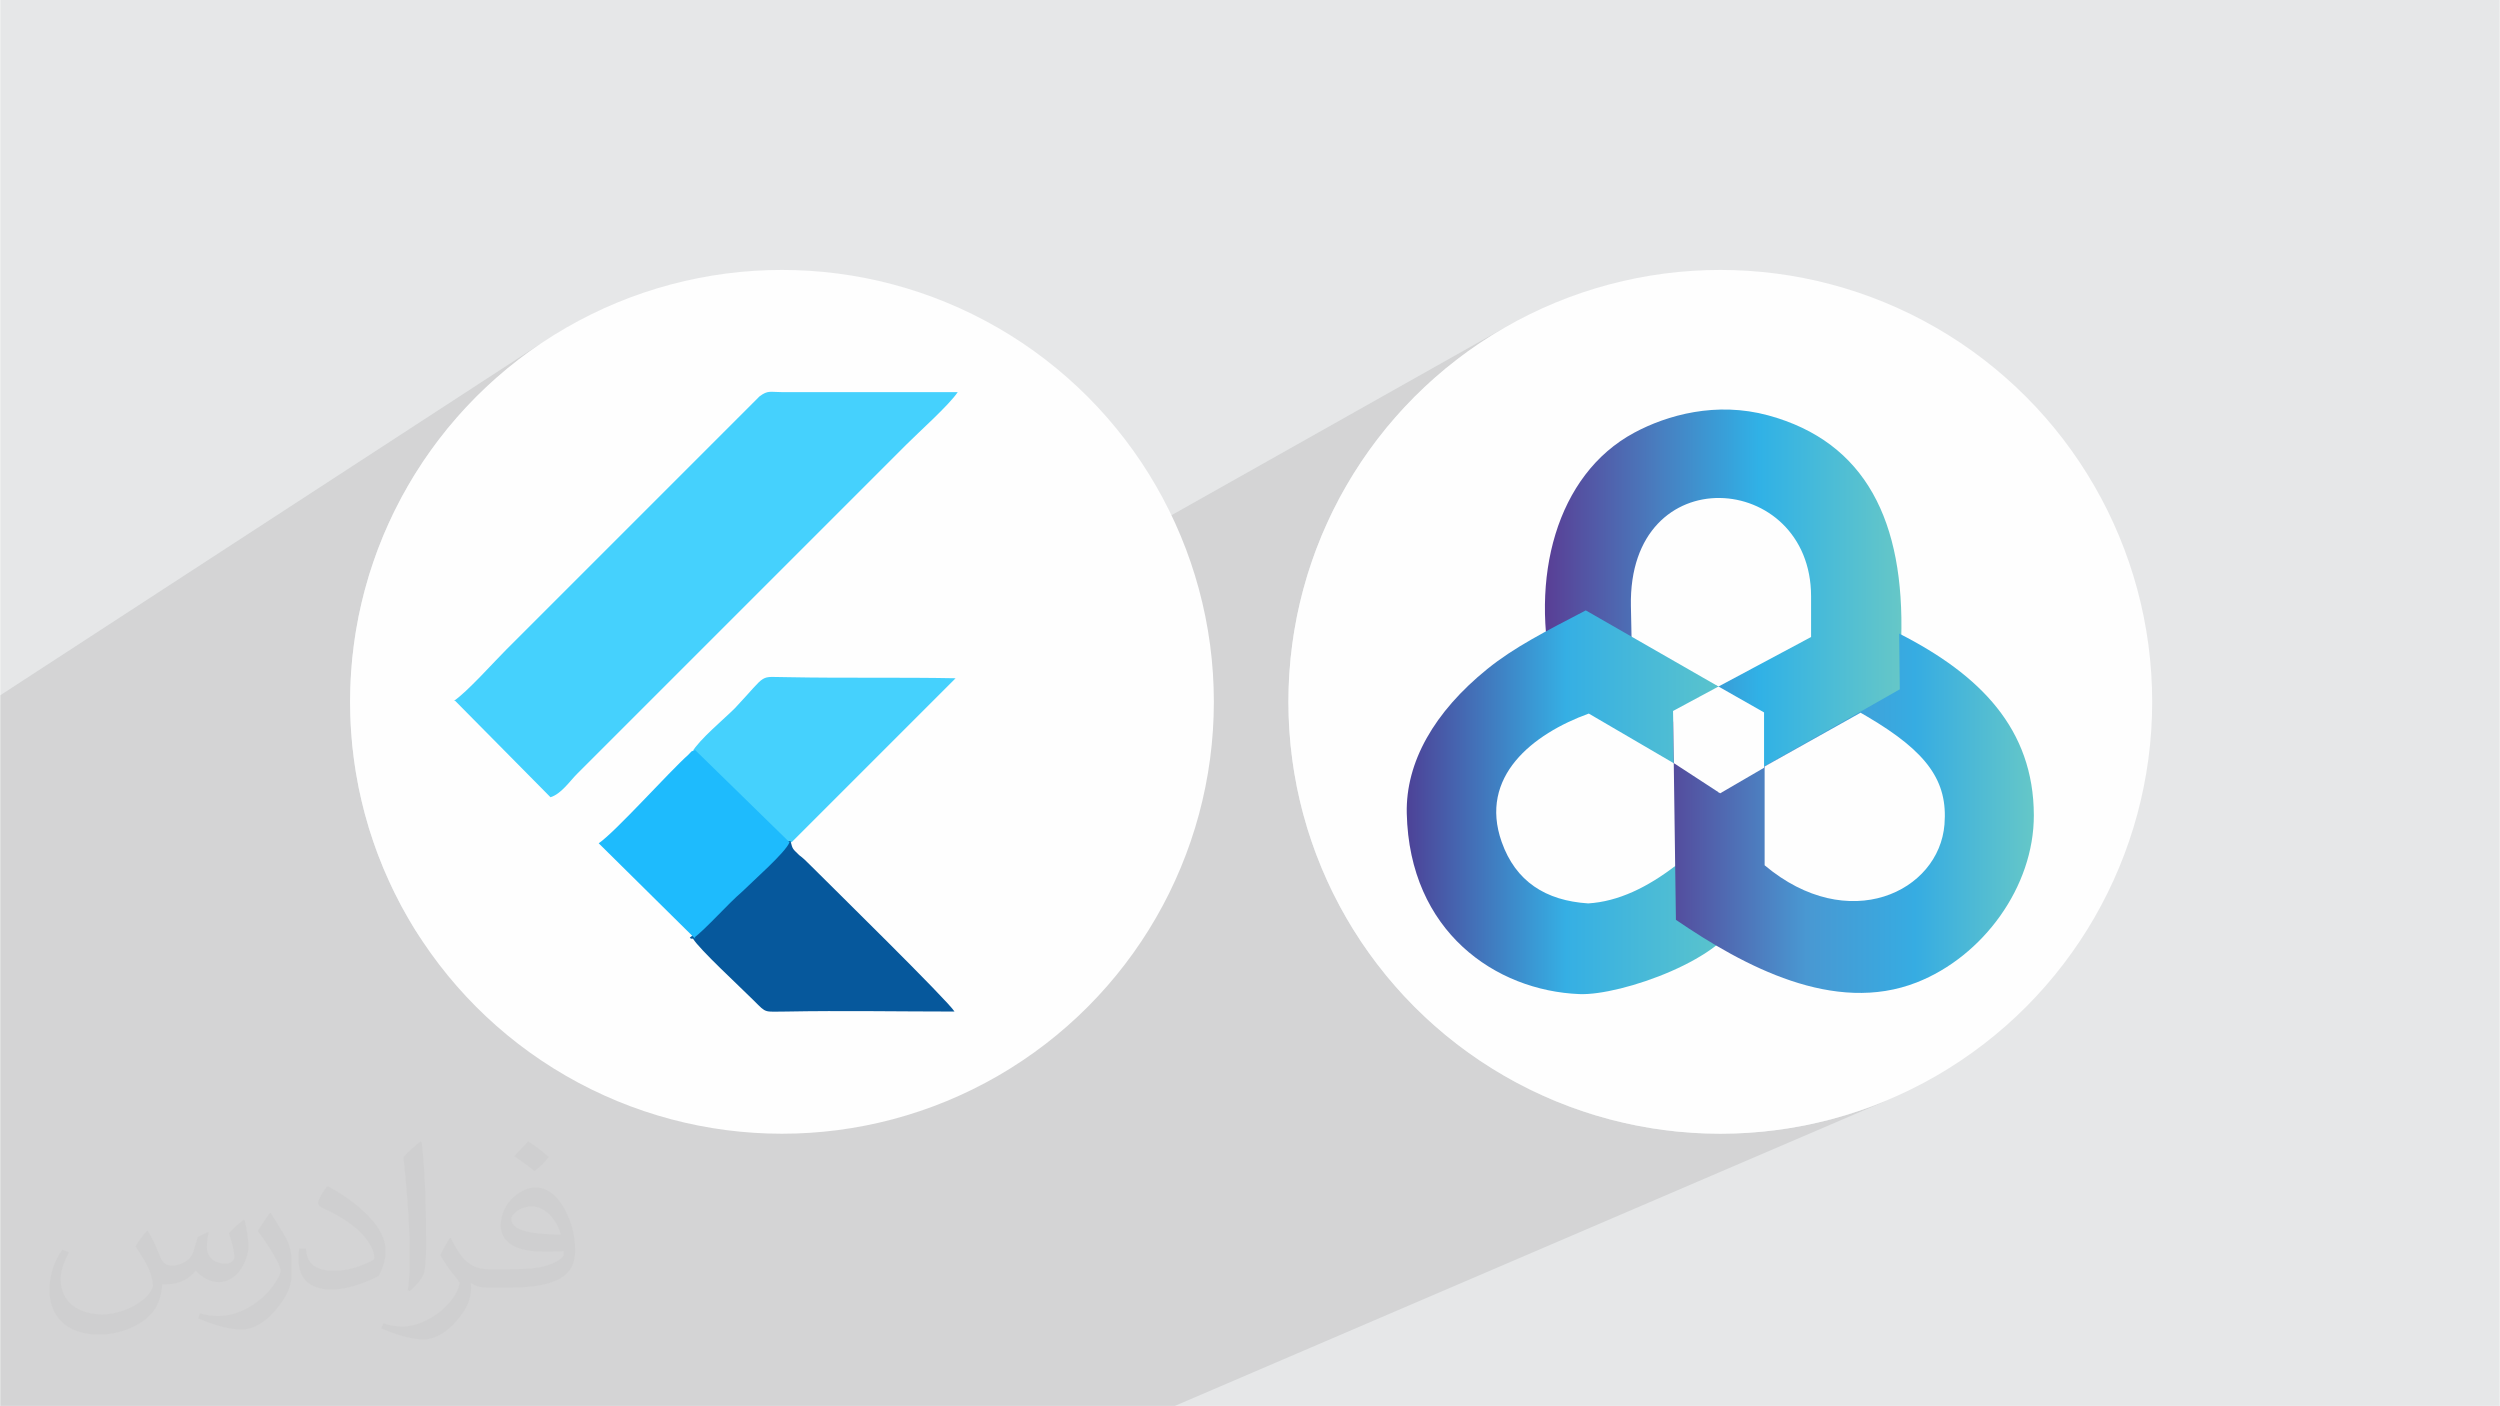 <?xml version="1.0" encoding="UTF-8"?>
<!DOCTYPE svg PUBLIC "-//W3C//DTD SVG 1.1//EN" "http://www.w3.org/Graphics/SVG/1.1/DTD/svg11.dtd">
<!-- Creator: CorelDRAW -->
<svg xmlns="http://www.w3.org/2000/svg" xml:space="preserve" width="3.704in" height="2.083in" version="1.1" style="shape-rendering:geometricPrecision; text-rendering:geometricPrecision; image-rendering:optimizeQuality; fill-rule:evenodd; clip-rule:evenodd"
viewBox="0 0 3700.41 2081.45"
 xmlns:xlink="http://www.w3.org/1999/xlink"
 xmlns:xodm="http://www.corel.com/coreldraw/odm/2003">
 <defs>
  <style type="text/css">
   <![CDATA[
    .fil8 {fill:#FEFEFE}
    .fil5 {fill:#06589C}
    .fil6 {fill:#1EBBFD}
    .fil4 {fill:#45D1FD}
    .fil0 {fill:#E6E7E8}
    .fil3 {fill:#FEFEFE}
    .fil2 {fill:#373435;fill-opacity:0.031}
    .fil1 {fill:#373435;fill-opacity:0.102}
    .fil7 {fill:url(#id0)}
    .fil9 {fill:url(#id1)}
    .fil10 {fill:url(#id2)}
   ]]>
  </style>
  <linearGradient id="id0" gradientUnits="userSpaceOnUse" x1="2286.83" y1="889.82" x2="2814.67" y2="889.82">
   <stop offset="0" style="stop-opacity:1; stop-color:#593E95"/>
   <stop offset="0.31" style="stop-opacity:1; stop-color:#497CBE"/>
   <stop offset="0.6" style="stop-opacity:1; stop-color:#30B1E6"/>
   <stop offset="1" style="stop-opacity:1; stop-color:#66C7C7"/>
  </linearGradient>
  <linearGradient id="id1" gradientUnits="userSpaceOnUse" x1="2082.25" y1="1187.75" x2="2576.33" y2="1187.75">
   <stop offset="0" style="stop-opacity:1; stop-color:#4D4297"/>
   <stop offset="0.478" style="stop-opacity:1; stop-color:#35AFE4"/>
   <stop offset="1" style="stop-opacity:1; stop-color:#5FC6C9"/>
  </linearGradient>
  <linearGradient id="id2" gradientUnits="userSpaceOnUse" x1="2476.73" y1="1190.43" x2="3010.68" y2="1190.43">
   <stop offset="0" style="stop-opacity:1; stop-color:#544C9D"/>
   <stop offset="0.369" style="stop-opacity:1; stop-color:#4998D2"/>
   <stop offset="0.671" style="stop-opacity:1; stop-color:#36ACE2"/>
   <stop offset="1" style="stop-opacity:1; stop-color:#65C7C8"/>
  </linearGradient>
 </defs>
 <g id="Layer_x0020_1">
  <polygon class="fil0" points="-0,0 3700.41,0 3700.41,2081.45 -0,2081.45 "/>
  <polygon class="fil1" points="1738.89,2081.45 486.38,2081.45 -0,2081.45 -0,1794.58 -0,1029.34 799.78,508.84 774.71,526.67 750.55,545.65 727.35,565.75 705.14,586.92 683.97,609.13 663.87,632.33 644.9,656.48 627.06,681.55 610.43,707.5 595.04,734.28 580.92,761.84 568.11,790.17 556.66,819.21 546.61,848.92 538,879.26 530.86,910.2 525.23,941.68 521.16,973.68 518.7,1006.16 517.86,1039.06 518.7,1071.96 521.16,1104.44 525.23,1136.44 530.86,1167.92 538,1198.86 546.61,1229.2 556.66,1258.91 568.11,1287.95 580.92,1316.27 595.04,1343.84 610.43,1370.62 622.19,1388.95 2241.68,476.81 2214.91,492.21 2188.96,508.84 2163.89,526.67 2139.74,545.65 2116.54,565.75 2094.33,586.92 2073.16,609.13 2053.06,632.33 2034.08,656.48 2016.25,681.55 1999.62,707.5 1984.22,734.28 1970.1,761.84 1957.3,790.17 1945.85,819.21 1935.79,848.92 1927.18,879.26 1920.04,910.2 1914.42,941.68 1910.35,973.68 1907.88,1006.16 1907.05,1039.06 1907.88,1071.96 1910.35,1104.44 1914.42,1136.44 1920.04,1167.92 1927.18,1198.86 1935.79,1229.2 1945.85,1258.91 1957.3,1287.95 1970.1,1316.27 1984.22,1343.84 1999.62,1370.62 2016.25,1396.56 2034.08,1421.63 2053.06,1445.79 2073.16,1468.99 2094.33,1491.2 2116.54,1512.37 2139.74,1532.47 2163.89,1551.44 2188.96,1569.27 2214.91,1585.91 2241.68,1601.3 2269.25,1615.42 2297.58,1628.23 2326.62,1639.68 2356.32,1649.73 2386.67,1658.34 2417.6,1665.48 2449.09,1671.11 2481.09,1675.18 2513.56,1677.64 2546.47,1678.48 2579.37,1677.64 2611.85,1675.18 2643.85,1671.11 2675.33,1665.48 2706.27,1658.34 2736.61,1649.73 2766.32,1639.68 2795.36,1628.23 "/>
  <path class="fil2" d="M218.14 1822.21c7.07,10.82 11.66,21.13 16.14,32.47 3.33,6.66 5,19.04 20.61,19.04 4.57,0 11.14,-1.46 16.97,-4.68 6.55,-3.44 11.55,-8.64 14.16,-16.54l6.24 -21.02 15.19 -7.49 1.04 1.04c-2.08,8.01 -2.6,15.51 -2.6,21.44 0,17.69 15.08,24.35 27.16,24.35 7.07,0 13.43,-3.54 13.43,-9.89 0,-8.43 -3.54,-22.58 -8.12,-35.28 7.07,-7.07 14.16,-14.16 22.27,-19.88l1.25 0.73c3.54,14.89 5.51,29.76 5.51,39.54 0,9.68 -4.27,20.4 -7.8,27.48 -7.28,13.64 -20.19,24.67 -35.8,24.67 -11.76,0 -24.98,-6.03 -34.03,-16.85l-0.52 0c-8.53,10.41 -21.75,19.98 -42.88,19.98l-6.55 0c-0.94,13.95 -3.96,23.83 -8.53,32.68 -12.59,24.67 -49.95,41.94 -85.02,41.94 -48.92,0 -73.47,-28.2 -73.47,-65.77 0,-23.21 7.59,-44.75 19.25,-60.04l9.57 3.96c-7.28,13.95 -12.18,27.27 -12.18,39.96 0,35.18 28.62,51.93 61.61,51.93 30.49,0 68.38,-19.46 75.24,-42.04 -2.6,-24.56 -11.86,-36.12 -26.02,-58.7 4.27,-7.49 9.78,-14.99 16.65,-23l1.25 0 0 0 0 0 0 0 0 0 -0.03 -0.01 0 0zm563.45 -132.38c10.3,6.45 20.4,14.16 30.28,23 -5.51,7.59 -12.39,14.68 -20.92,20.92 -9.89,-8.01 -19.77,-14.78 -29.87,-22.06 6.86,-7.7 13.64,-15.19 20.5,-21.85l0 0 0 0 0 0 0 0 0.01 -0.01zm5.31 96.26c-16.65,0 -30.28,10.93 -30.28,18.94 0,17.48 33.3,22.79 73.06,22.58 -5,-20.4 -22.38,-41.52 -42.77,-41.52l0 0 0 0 0 0 -0.01 0 0 0zm-37.37 93.05c21.65,0 40.59,-0.63 55.05,-4.27 16.02,-4.06 29.66,-12.28 29.66,-17.79 0,-1.56 0,-3.23 -0.52,-4.79 -9.05,0.83 -19.35,0.83 -28.42,0.83 -29.34,0 -51.82,-6.66 -60.67,-23.11 -2.19,-4.57 -3.74,-9.68 -3.74,-15.51 0,-15.71 6.86,-31.43 18.94,-42.15 10.09,-8.84 21.23,-14.36 32.57,-14.36 20.5,0 36.74,16.45 48.18,42.46 6.24,14.05 10.51,30.39 10.51,50.99 0,13.74 -3.74,25.29 -12.28,33.93 -15.93,15.3 -45.17,21.13 -90.13,21.13l-20.29 0 0 0 -5.31 0c-11.14,0 -19.15,-1.98 -25.5,-6.86l-1.04 0c0.31,2.6 0.52,5.2 0.52,7.49 0,10.09 -3.33,23 -10.09,33.3 -19.98,29.76 -41.52,42.56 -60.26,42.56 -18.94,0 -42.15,-7.28 -62.96,-16.65l3.65 -7.28c6.77,2.81 16.14,4.79 29.03,4.79 33.82,0 78.16,-32.68 83.67,-64.42 -1.25,-2.6 -3.54,-6.03 -6.77,-9.57 -9.89,-11.76 -16.14,-21.65 -21.96,-31.95 5,-9.89 9.57,-17.79 13.84,-24.88l1.77 -0.21c14.47,29.34 27.57,46.31 56.82,46.31l4.57 0 0 0 21.13 0 0 0 0.01 0.01 -0 0zm-146.33 31.01c2.5,-13.53 2.71,-28.62 2.71,-42.88l0 -21.02c0,-39.24 -5,-96.26 -9.05,-133.21 7.07,-7.8 16.97,-16.76 24.77,-22.79l2.29 0.63c5.31,46.73 6.55,101.06 6.55,150.9 0,13.12 -0.52,26.02 -1.77,35.39 -0.73,11.76 -7.59,20.81 -22.27,34.45l-3.23 -1.46 0 0 0 0 0 0 0 0 0 -0.01 0 0zm-150.59 -61.92c0.73,18.42 9.78,33.1 41.31,33.1 19.67,0 36.32,-5.2 54.74,-14.05 3.33,-1.46 5.09,-3.44 5.09,-5.09 0,-11.55 -8.84,-26.85 -23.73,-40.79 -14.47,-13.12 -33.62,-24.56 -51.41,-32.26 -6.14,-2.6 -8.12,-5.42 -8.12,-8.01 0,-5.31 7.07,-16.45 12.8,-24.46l2.08 -0.21c20.4,10.72 43.29,26.65 60.26,44.44 15.41,16.23 24.88,32.78 24.88,50.78 0,13.32 -3.96,26.02 -10.51,37.56 -22.48,11.24 -46.42,19.88 -70.15,19.88 -28.72,0 -48.4,-13.53 -48.4,-45.27 0,-3.44 0,-8.74 1.25,-15.62l9.89 0 0 0 0 0 0 0 0 0 0.02 -0.01 -0 0zm-52.04 -52.25l17.79 28.82c6.55,10.72 12.7,22.38 12.7,40.79l0 23.63c0,18.94 -12.18,39.33 -31.84,59.53 -15.3,13.74 -28.93,19.56 -41.52,19.56 -18.73,0 -40.06,-5.83 -64.84,-16.54l2.81 -7.28c7.8,2.19 16.85,3.85 27.9,3.85 35.6,-0.21 72.01,-26.22 88.57,-57.97 1.98,-3.65 2.71,-6.97 2.71,-9.26 0,-3.74 -1.98,-7.8 -3.54,-11.45 -8.95,-17.17 -19.04,-32.78 -30.18,-47.15 5.83,-9.26 11.66,-18.11 17.91,-26.75l1.56 0.21 0 0 0 0 0 0 -0.01 0.02 0 -0z"/>
  <g id="_2127961177936">
   <circle class="fil3" cx="1157.28" cy="1039.06" r="639.42"/>
   <path class="fil4" d="M673.35 1037.48l141.22 142.8c15.86,-4.76 28.56,-23.79 39.67,-34.9l487.1 -487.1c19.04,-19.04 63.47,-58.71 76.16,-77.74l-260.21 0c-17.45,0 -20.63,-3.17 -33.32,6.35l-374.45 374.45c-19.04,19.04 -58.71,63.46 -77.74,76.16l1.58 0 0 0 0 0 -0.01 0 0.01 -0.01z"/>
   <path class="fil4" d="M1025.59 1110.46l139.63 136.46 6.35 0 242.76 -242.76c-82.51,-1.58 -165,0 -247.51,-1.58 -46.02,0 -28.56,-7.93 -79.33,46.02 -15.86,15.86 -52.35,46.02 -63.46,65.05l0 -1.58 1.58 0 0 -1.59 0 -0.01 -0.01 -0.01z"/>
   <path class="fil5" d="M1025.59 1389.72c9.52,15.86 69.81,71.4 90.44,92.02 19.04,19.04 14.28,15.86 47.6,15.86 82.51,-1.58 166.6,0 249.11,0 -9.53,-15.86 -182.47,-185.64 -214.2,-217.37 -6.35,-6.35 -9.53,-9.52 -15.86,-14.28 -9.52,-9.52 -9.52,-7.93 -12.69,-20.63l-6.34 0c-3.17,14.28 -55.54,60.3 -69.81,72.98 -20.63,20.63 -50.77,53.95 -72.98,69.81l1.58 1.59 0 0 0 0 3.17 0 -0.02 0 -0.01 0.02z"/>
   <path class="fil6" d="M1025.59 1389.72c20.63,-15.86 50.77,-50.77 72.99,-69.81 14.28,-14.28 65.05,-58.71 69.81,-72.99l-139.63 -136.46c-7.93,3.17 -3.17,0 -9.52,6.35 -30.15,26.97 -107.9,114.25 -133.28,131.69l142.8 141.21 0 -1.58 -1.59 0 -1.58 1.58 0.01 0z"/>
   <circle class="fil3" cx="2546.47" cy="1039.06" r="639.42"/>
   <g>
    <path class="fil7" d="M2299.94 1007.15l243.38 166.2 271.03 -151.93c0.87,-11.82 -0.36,-63.48 -0.02,-74.83 5.24,-174.13 -52.03,-292.19 -196.92,-331.64 -76.81,-20.91 -149.53,-0.63 -198.6,25.8 -115.14,62.05 -155.53,215.92 -118.88,366.39z"/>
    <path class="fil8" d="M2415.56 966.32l128.23 50.07 137.09 -73.29 0 -60.17c0,-186.04 -271.27,-207.23 -266.74,14.48l1.41 68.91z"/>
    <path class="fil9" d="M2543.8 1016.39l-196.47 -112.71c-60.53,31.55 -106.14,54.71 -145.81,86.78 -78.58,63.52 -120.93,137.99 -119.22,213.7 3.95,175.37 131.7,262.55 255.56,267.59 61.94,2.52 221.12,-53.66 238.25,-117.67 3.06,-11.43 -28.21,-8.23 -33.27,-21.04l0.95 -316.64z"/>
    <path class="fil8" d="M2351.75 1056.42l128.82 75.29 0 149.73c-41.88,32.13 -84.85,53.25 -129.65,56.05 -63.26,-4.12 -107.44,-32.57 -128.11,-91 -34.19,-96.7 46.06,-160.05 128.94,-190.06z"/>
    <path class="fil10" d="M2811.22 937.96c120.22,61.14 199.08,141.42 199.46,268.79 0.32,106.18 -75.36,209.22 -173.32,247.69 -122.06,47.94 -255.64,-23.7 -356.58,-92.64l-4.04 -293.41 42.13 -10.06 21.85 -30.96 3.09 -10.98 -0.47 156.96 268.86 -152.82 -0.96 -82.57z"/>
    <path class="fil8" d="M2754.14 1055.18c3.28,1.87 6.49,3.72 9.62,5.57 89.57,52.72 119.67,95.81 114.64,159.71 -7.88,100 -142.39,164.64 -266.29,60.6l0 -146.26 142.03 -79.62z"/>
    <polygon class="fil8" points="2543.8,1016.39 2611.26,1054.73 2611.26,1136.65 2546.26,1174.5 2477.87,1129.91 2476.52,1052.59 "/>
   </g>
  </g>
 </g>
</svg>

